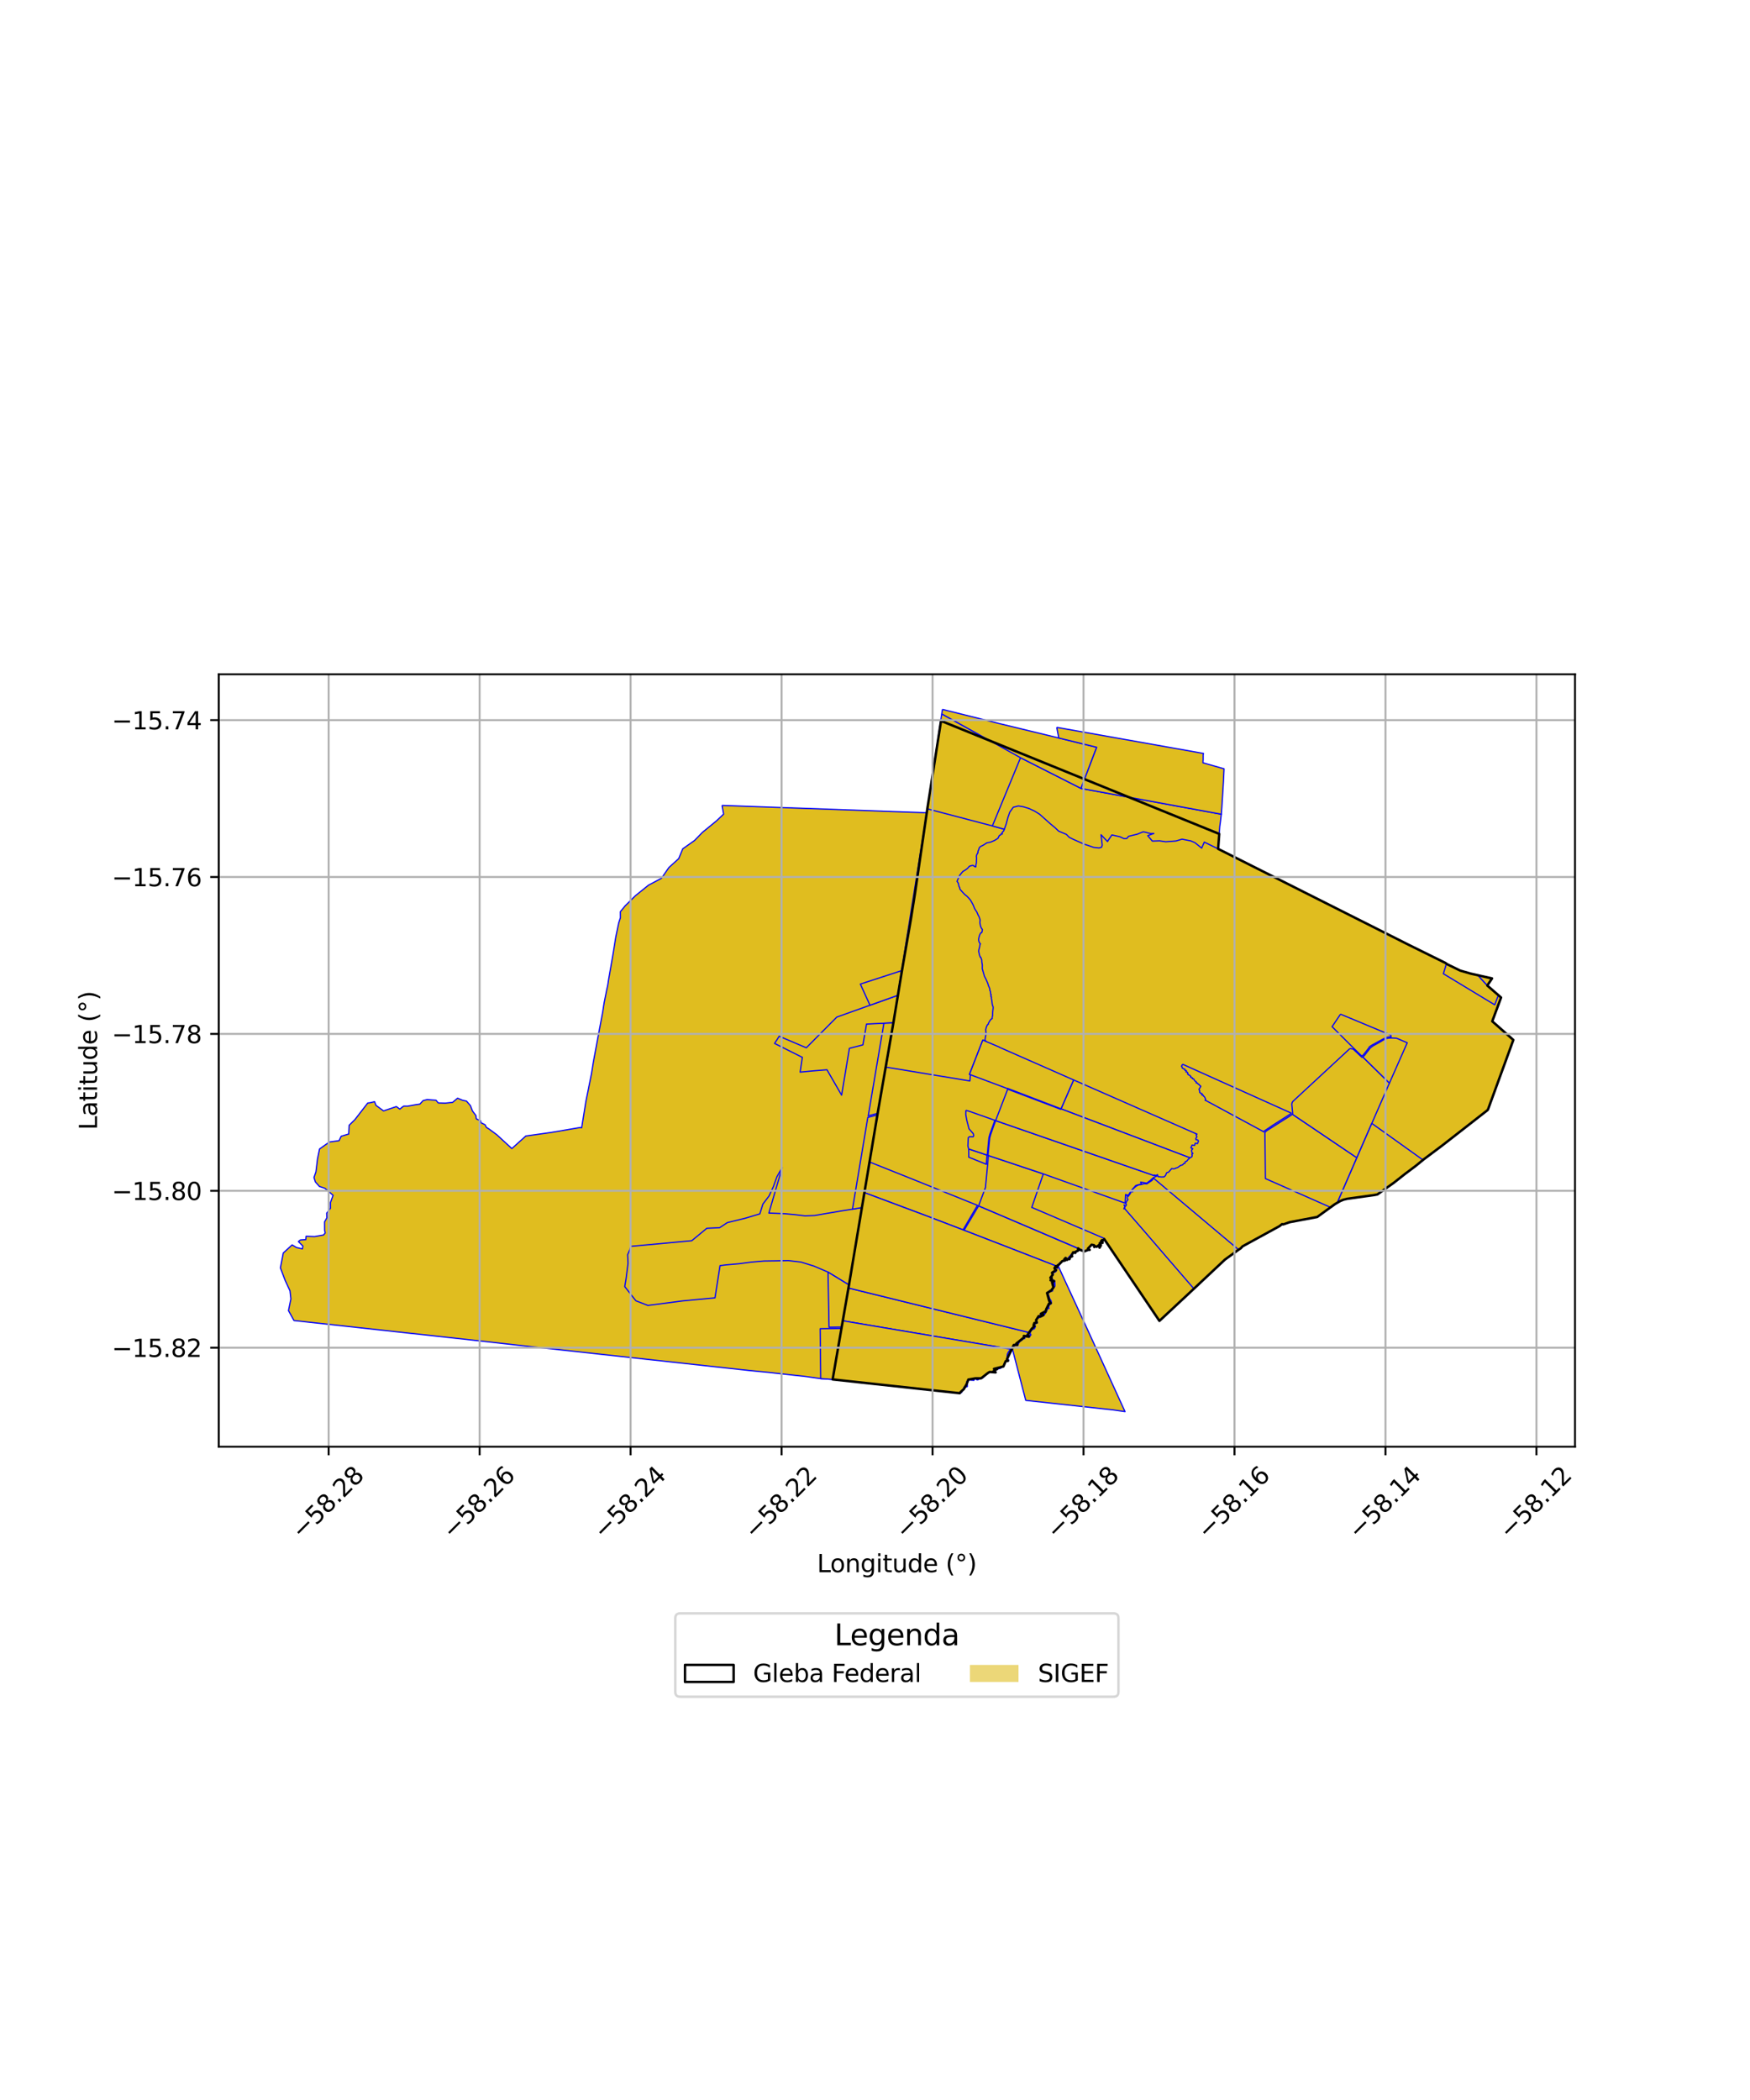 <?xml version="1.0" encoding="utf-8" standalone="no"?>
<!DOCTYPE svg PUBLIC "-//W3C//DTD SVG 1.1//EN"
  "http://www.w3.org/Graphics/SVG/1.1/DTD/svg11.dtd">
<svg xmlns:xlink="http://www.w3.org/1999/xlink" width="720pt" height="864pt" viewBox="0 0 720 864" xmlns="http://www.w3.org/2000/svg" version="1.1">
 <defs>
  <style type="text/css">*{stroke-linejoin: round; stroke-linecap: butt}</style>
 </defs>
 <g id="figure_1">
  <g id="patch_1">
   <path d="M 0 864 
L 720 864 
L 720 0 
L 0 0 
z
" style="fill: #ffffff"/>
  </g>
  <g id="axes_1">
   <g id="patch_2">
    <path d="M 90 595.229 
L 648 595.229 
L 648 277.411 
L 90 277.411 
z
" style="fill: #ffffff"/>
   </g>
   <g id="PatchCollection_1">
    <path d="M 297.056 331.366 
L 301.725 331.537 
L 381.285 334.395 
L 379.74 345.804 
L 378.037 356.819 
L 376.52 367.11 
L 374.768 378.155 
L 373.061 387.964 
L 371.828 395.232 
L 371.138 399.078 
L 370.954 399.35 
L 369.366 409.5 
L 367.561 420.827 
L 361.087 458.072 
L 360.984 458.703 
L 354.624 496.832 
L 349.296 528.669 
L 346.318 545.963 
L 346.218 546.548 
L 342.569 567.534 
L 337.659 567.2 
L 330.748 566.242 
L 323.653 565.465 
L 316.042 564.633 
L 308.208 563.863 
L 299.572 562.918 
L 290.4 561.914 
L 280.338 560.813 
L 269.386 559.615 
L 256.376 558.19 
L 255.801 558.128 
L 255.269 558.07 
L 250.01 557.495 
L 236.678 556.035 
L 212.575 553.394 
L 211.975 553.327 
L 188.409 550.697 
L 178.054 549.566 
L 168.205 548.489 
L 158.782 547.457 
L 120.958 543.318 
L 118.687 539.226 
L 119.669 534.411 
L 119.298 531.061 
L 117.33 526.822 
L 115.364 521.626 
L 116.54 515.52 
L 120.181 512.188 
L 121.973 513.262 
L 124.42 513.822 
L 124.619 512.663 
L 122.771 510.819 
L 123.575 510.151 
L 125.818 510.008 
L 125.935 508.626 
L 129.405 508.755 
L 133.113 508.103 
L 133.803 507.256 
L 133.54 506.14 
L 133.519 502.741 
L 134.474 501.053 
L 134.402 499.142 
L 135.973 497.071 
L 135.959 494.76 
L 137.033 491.783 
L 133.671 488.895 
L 131.425 488.151 
L 129.759 486.287 
L 129.177 484.468 
L 129.982 482.126 
L 130.623 476.852 
L 131.469 472.725 
L 135.467 469.871 
L 139.503 469.304 
L 140.361 467.488 
L 143.467 466.562 
L 143.636 462.976 
L 146.016 460.641 
L 151.301 453.814 
L 152.19 453.72 
L 154.101 453.265 
L 154.701 454.785 
L 157.799 457.048 
L 163.086 455.28 
L 164.498 456.322 
L 165.645 455.383 
L 166.112 455.091 
L 167.629 455.112 
L 170.962 454.51 
L 172.745 454.256 
L 174.075 452.82 
L 175.809 452.385 
L 177.535 452.541 
L 179.386 452.66 
L 180.301 453.783 
L 183.202 453.862 
L 186.207 453.552 
L 188.263 451.825 
L 190.273 452.665 
L 191.917 453.012 
L 193.538 454.876 
L 194.386 457.096 
L 195.784 458.944 
L 195.98 460.328 
L 197.791 461.182 
L 197.797 461.859 
L 199.581 462.77 
L 200.13 463.846 
L 201.182 464.489 
L 204.372 466.838 
L 210.585 472.549 
L 216.346 467.379 
L 217.558 467.211 
L 226.779 465.916 
L 238.695 463.887 
L 239.317 463.992 
L 239.593 462.249 
L 241.026 453.304 
L 243.217 442.416 
L 243.309 442.018 
L 244.123 436.951 
L 246.638 423.405 
L 247.957 416.458 
L 248.559 412.545 
L 249.667 407.015 
L 249.974 405.685 
L 250.083 405.112 
L 250.409 402.892 
L 252.083 393.366 
L 253.355 385.483 
L 254.546 379.727 
L 255.254 377.573 
L 255.236 375.099 
L 257.177 372.723 
L 261.461 368.487 
L 266.827 364.17 
L 272.134 361.349 
L 275.201 356.922 
L 279.236 353.258 
L 280.906 349.219 
L 285.761 345.789 
L 288.963 342.487 
L 294.713 337.783 
L 297.704 334.958 
L 297.056 331.366 
" clip-path="url(#p7e972b57cb)" style="fill: #e0bd1f; stroke: #0000ff; stroke-width: 0.5"/>
    <path d="M 346.218 546.548 
L 342.569 567.534 
L 337.659 567.2 
L 337.442 546.692 
L 346.218 546.548 
" clip-path="url(#p7e972b57cb)" style="fill: #e0bd1f; stroke: #0000ff; stroke-width: 0.5"/>
    <path d="M 321.849 480.249 
L 316.33 499.096 
L 323.011 499.356 
L 327.258 499.761 
L 331.181 500.237 
L 335.134 500.092 
L 339.111 499.403 
L 343.02 498.754 
L 346.883 498.086 
L 350.727 497.501 
L 354.624 496.832 
L 349.296 528.669 
L 340.668 523.383 
L 334.854 520.895 
L 329.492 519.24 
L 324.323 518.643 
L 319.303 518.748 
L 314.313 518.816 
L 309.208 519.255 
L 304.1 519.938 
L 298.809 520.39 
L 296.247 520.719 
L 294.168 533.973 
L 292.043 534.161 
L 280.726 535.246 
L 266.548 537.097 
L 261.613 535.176 
L 257.036 529.339 
L 257.56 526.25 
L 258.391 519.701 
L 258.216 516.258 
L 259.062 514.301 
L 259.563 512.784 
L 284.61 510.462 
L 290.804 505.347 
L 296.081 505.105 
L 299.255 503.012 
L 306.782 501.169 
L 312.616 499.418 
L 313.895 495.358 
L 316.417 492.041 
L 318.179 488.24 
L 319.649 484.152 
L 321.849 480.249 
" clip-path="url(#p7e972b57cb)" style="fill: #e0bd1f; stroke: #0000ff; stroke-width: 0.5"/>
    <path d="M 369.366 409.5 
L 367.561 420.827 
L 363.663 421.004 
L 360.052 421.161 
L 356.502 421.351 
L 355.033 429.889 
L 349.463 431.316 
L 346.266 450.585 
L 340.236 440.137 
L 334.644 440.582 
L 329.199 441.1 
L 330.1 435.029 
L 325.968 432.954 
L 321.981 430.953 
L 318.678 429.291 
L 319.834 427.534 
L 320.564 426.336 
L 331.738 431.087 
L 344.291 418.454 
L 357.935 413.584 
L 369.366 409.5 
" clip-path="url(#p7e972b57cb)" style="fill: #e0bd1f; stroke: #0000ff; stroke-width: 0.5"/>
    <path d="M 387.451 293.712 
L 419.878 311.755 
L 408.294 339.811 
L 381.518 332.778 
L 387.451 293.712 
" clip-path="url(#p7e972b57cb)" style="fill: #e0bd1f; stroke: #0000ff; stroke-width: 0.5"/>
    <path d="M 387.16 296.585 
L 501.631 343.097 
L 501.181 349.252 
L 579.655 388.758 
L 594.708 396.198 
L 594.754 396.222 
L 595.366 396.687 
L 600.772 399.327 
L 605.14 400.584 
L 610.477 401.802 
L 613.873 402.554 
L 611.915 405.475 
L 617.586 410.413 
L 613.96 420.182 
L 622.636 427.858 
L 621.24 431.828 
L 619.443 436.628 
L 617.602 441.745 
L 616.003 446.254 
L 614.455 450.642 
L 613.198 453.989 
L 612.468 456.056 
L 612.168 456.569 
L 611.721 456.976 
L 608.262 459.634 
L 604.812 462.425 
L 600.257 465.924 
L 599.522 466.51 
L 593.41 471.262 
L 587.81 475.45 
L 585.705 477.042 
L 582.505 479.659 
L 578.001 483.038 
L 573.567 486.547 
L 568.62 489.987 
L 566.675 491.44 
L 565.167 491.714 
L 559.797 492.429 
L 556.588 492.862 
L 554.3 493.219 
L 552.744 493.595 
L 551.449 494.129 
L 549.178 495.452 
L 541.925 500.711 
L 530.675 502.822 
L 527.918 503.763 
L 527.491 503.635 
L 526.349 504.506 
L 511.199 512.802 
L 510.454 513.614 
L 509.599 514.172 
L 507.447 515.745 
L 503.998 518.217 
L 499.953 522.053 
L 495.354 526.348 
L 491.21 530.248 
L 489.262 532.05 
L 483.843 537.052 
L 479.868 540.78 
L 477.023 543.458 
L 454.443 509.993 
L 454.316 509.815 
L 453.66 510.564 
L 453.43 510.212 
L 453.015 510.637 
L 453.628 511.344 
L 452.471 511.47 
L 452.95 512.36 
L 452.397 513.332 
L 452.119 512.26 
L 451.247 512.966 
L 450.548 512.699 
L 450.22 513.082 
L 450.091 512.31 
L 449.119 512.115 
L 447.606 513.721 
L 448.321 514.247 
L 447.623 514.235 
L 446.148 514.86 
L 444.294 514.211 
L 443.566 513.595 
L 443.521 514.558 
L 442.193 515.2 
L 442.388 515.489 
L 441.531 515.24 
L 440.77 516.779 
L 441.143 516.869 
L 440.243 517.256 
L 440.016 518.051 
L 439.223 517.998 
L 439.007 518.374 
L 438.427 517.55 
L 437.856 518.161 
L 438.214 518.6 
L 437.089 518.833 
L 435.429 520.544 
L 435.209 520.548 
L 434.984 521 
L 434.779 521.374 
L 434.37 520.903 
L 433.856 521.747 
L 434.198 522.463 
L 434.506 522.532 
L 432.855 523.632 
L 433.071 524.512 
L 432.163 525.711 
L 432.659 525.795 
L 432.237 526.737 
L 432.778 526.704 
L 433.647 527.104 
L 432.858 527.563 
L 433.421 529.703 
L 432.475 530.97 
L 430.8 531.967 
L 431.67 535.228 
L 432.294 536.192 
L 431.598 536.329 
L 430.467 538.614 
L 430.091 539.879 
L 429.621 539.788 
L 428.256 540.523 
L 429.282 541.03 
L 428.115 541.656 
L 427.35 541.475 
L 426.269 543.156 
L 426.514 544.124 
L 425.529 544.371 
L 425.241 545.309 
L 425.626 545.583 
L 424.495 546.693 
L 423.354 548.304 
L 422.849 549.021 
L 423.324 549.915 
L 421.259 549.644 
L 421.232 550.312 
L 418.194 552.723 
L 418.551 553.283 
L 417.096 553.36 
L 414.279 559.278 
L 414.723 559.875 
L 413.77 560.027 
L 412.839 562.197 
L 408.968 563.185 
L 410.317 563.173 
L 408.698 564.23 
L 409.615 564.648 
L 407.197 564.465 
L 406.563 564.811 
L 404.995 566.054 
L 403.646 567.083 
L 401.266 567.1 
L 398.413 567.589 
L 397.665 569.536 
L 396.552 571.507 
L 395.217 572.733 
L 394.866 573.209 
L 342.569 567.534 
L 346.218 546.548 
L 346.318 545.963 
L 349.296 528.669 
L 354.624 496.832 
L 360.984 458.703 
L 361.087 458.072 
L 367.561 420.827 
L 369.366 409.5 
L 370.954 399.35 
L 371.138 399.078 
L 371.828 395.232 
L 373.061 387.964 
L 374.768 378.155 
L 376.52 367.11 
L 378.037 356.819 
L 379.74 345.804 
L 381.285 334.395 
L 381.493 333.021 
L 387.16 296.585 
" clip-path="url(#p7e972b57cb)" style="fill: #e0bd1f; stroke: #0000ff; stroke-width: 0.5"/>
    <path d="M 349.081 529.919 
L 423.347 548.214 
L 423.906 549.029 
L 423.924 549.142 
L 423.79 549.244 
L 423.573 549.463 
L 423.427 549.844 
L 423.344 549.965 
L 423.296 549.905 
L 423.293 549.818 
L 423.234 549.478 
L 423.088 549.215 
L 423.023 549.073 
L 422.95 548.998 
L 422.698 549.034 
L 422.544 549.143 
L 422.203 549.495 
L 421.928 549.673 
L 421.586 549.582 
L 421.331 549.691 
L 421.165 550.024 
L 421.329 550.124 
L 421.353 550.288 
L 421.271 550.433 
L 420.722 550.529 
L 420.398 550.755 
L 420.335 551.013 
L 420.048 551.136 
L 419.752 551.509 
L 418.98 552.367 
L 418.779 552.795 
L 418.663 553.119 
L 418.621 553.329 
L 418.461 553.378 
L 418.331 553.215 
L 418.37 552.928 
L 418.201 552.76 
L 418.007 552.795 
L 417.846 552.98 
L 417.702 553.227 
L 417.573 553.458 
L 417.399 553.516 
L 417.246 553.394 
L 417.011 553.508 
L 416.713 553.942 
L 416.643 554.138 
L 416.208 554.349 
L 415.692 555.041 
L 346.758 543.409 
L 349.081 529.919 
" clip-path="url(#p7e972b57cb)" style="fill: #e0bd1f; stroke: #0000ff; stroke-width: 0.5"/>
    <path d="M 357.768 478.075 
L 376.435 485.547 
L 402.148 495.921 
L 396.23 506.007 
L 380.534 499.991 
L 355.659 490.689 
L 357.768 478.075 
" clip-path="url(#p7e972b57cb)" style="fill: #e0bd1f; stroke: #0000ff; stroke-width: 0.5"/>
    <path d="M 402.625 496.127 
L 419.702 503.412 
L 443.6 513.666 
L 446.417 514.801 
L 444.242 514.197 
L 443.521 514.413 
L 441.471 515.288 
L 438.888 518.18 
L 438.634 517.668 
L 437.912 517.91 
L 437.926 518.502 
L 437.173 518.706 
L 434.627 520.903 
L 415.354 513.409 
L 396.639 506.163 
L 402.625 496.127 
" clip-path="url(#p7e972b57cb)" style="fill: #e0bd1f; stroke: #0000ff; stroke-width: 0.5"/>
    <path d="M 398.542 472.713 
L 406.084 475.238 
L 405.79 479.014 
L 398.575 476.109 
L 398.542 472.713 
" clip-path="url(#p7e972b57cb)" style="fill: #e0bd1f; stroke: #0000ff; stroke-width: 0.5"/>
    <path d="M 406.632 475.418 
L 429.24 482.97 
L 424.501 496.76 
L 454.324 509.529 
L 454.359 509.821 
L 453.726 510.417 
L 453.509 510.218 
L 453.036 510.738 
L 453.294 511.398 
L 452.582 511.495 
L 452.843 512.448 
L 452.504 512.928 
L 452.088 512.195 
L 451.182 512.942 
L 450.164 512.373 
L 449.385 512.085 
L 448.147 513.117 
L 447.593 513.687 
L 448.14 514.311 
L 446.417 514.801 
L 402.625 496.127 
L 405.445 488.575 
L 406.326 479.231 
L 406.632 475.418 
" clip-path="url(#p7e972b57cb)" style="fill: #e0bd1f; stroke: #0000ff; stroke-width: 0.5"/>
    <path d="M 531.676 458.397 
L 542.391 465.629 
L 558.249 476.341 
L 550.21 494.835 
L 547.579 496.823 
L 540.283 493.582 
L 520.711 484.942 
L 520.622 484.895 
L 520.424 466.04 
L 520.616 465.678 
L 521.234 465.155 
L 531.251 458.808 
L 531.648 458.441 
L 531.676 458.397 
" clip-path="url(#p7e972b57cb)" style="fill: #e0bd1f; stroke: #0000ff; stroke-width: 0.5"/>
    <path d="M 555.375 431.42 
L 556.713 431.619 
L 560.356 435.036 
L 560.702 434.88 
L 571.651 445.614 
L 564.405 462.188 
L 558.249 476.341 
L 542.391 465.629 
L 531.676 458.397 
L 531.85 458.071 
L 531.478 454.216 
L 531.664 453.569 
L 531.958 453.118 
L 555.375 431.42 
" clip-path="url(#p7e972b57cb)" style="fill: #e0bd1f; stroke: #0000ff; stroke-width: 0.5"/>
    <path d="M 595.366 396.687 
L 600.772 399.327 
L 605.14 400.584 
L 608.037 401.246 
L 611.915 405.475 
L 616.488 409.457 
L 614.956 413.406 
L 593.844 400.619 
L 594.983 396.897 
L 595.366 396.687 
" clip-path="url(#p7e972b57cb)" style="fill: #e0bd1f; stroke: #0000ff; stroke-width: 0.5"/>
    <path d="M 608.037 401.246 
L 610.477 401.802 
L 613.873 402.554 
L 611.915 405.475 
L 608.037 401.246 
" clip-path="url(#p7e972b57cb)" style="fill: #e0bd1f; stroke: #0000ff; stroke-width: 0.5"/>
    <path d="M 367.561 420.827 
L 361.087 458.072 
L 357.212 459.087 
L 363.663 421.004 
L 367.561 420.827 
" clip-path="url(#p7e972b57cb)" style="fill: #e0bd1f; stroke: #0000ff; stroke-width: 0.5"/>
    <path d="M 370.954 399.35 
L 369.366 409.5 
L 357.935 413.584 
L 353.971 404.875 
L 370.954 399.35 
" clip-path="url(#p7e972b57cb)" style="fill: #e0bd1f; stroke: #0000ff; stroke-width: 0.5"/>
    <path d="M 340.668 523.383 
L 349.296 528.669 
L 346.318 545.963 
L 341.082 546.049 
L 340.668 523.383 
" clip-path="url(#p7e972b57cb)" style="fill: #e0bd1f; stroke: #0000ff; stroke-width: 0.5"/>
    <path d="M 360.984 458.703 
L 354.624 496.832 
L 350.727 497.501 
L 357.045 459.735 
L 360.984 458.703 
" clip-path="url(#p7e972b57cb)" style="fill: #e0bd1f; stroke: #0000ff; stroke-width: 0.5"/>
    <path d="M 346.758 543.409 
L 415.692 555.041 
L 415.708 555.094 
L 415.25 555.787 
L 414.944 556.16 
L 414.505 556.989 
L 414.475 557.205 
L 414.367 557.847 
L 414.322 559.218 
L 414.535 559.492 
L 414.641 559.627 
L 414.765 559.665 
L 414.863 559.465 
L 414.987 559.45 
L 415.014 559.537 
L 414.967 559.672 
L 414.929 559.808 
L 414.698 559.961 
L 414.491 560.087 
L 414.258 560.112 
L 414.016 560.106 
L 413.725 560.13 
L 413.514 560.316 
L 413.228 560.851 
L 413.17 561.194 
L 413.068 561.467 
L 412.882 561.999 
L 412.81 562.286 
L 412.659 562.392 
L 412.337 562.544 
L 411.891 562.73 
L 411.603 562.943 
L 411.432 563.081 
L 411.247 563.099 
L 410.564 563.056 
L 410.566 563.21 
L 410.537 563.41 
L 410.393 563.438 
L 410.288 563.387 
L 410.244 563.235 
L 409.968 563.153 
L 409.714 563.187 
L 409.325 563.073 
L 409.164 563.093 
L 409.025 563.235 
L 409.129 563.567 
L 409.403 563.944 
L 409.574 564.322 
L 409.73 564.526 
L 409.765 564.617 
L 409.715 564.738 
L 409.527 564.732 
L 409.283 564.582 
L 409.103 564.393 
L 408.613 564.202 
L 408.031 564.436 
L 407.831 564.529 
L 407.564 564.432 
L 407.115 564.463 
L 406.421 564.862 
L 406.265 565.113 
L 405.43 565.563 
L 405.165 565.824 
L 405.1 566.167 
L 404.879 566.43 
L 404.752 566.555 
L 404.441 566.73 
L 404.413 566.912 
L 403.878 566.954 
L 403.642 567.155 
L 403.482 567.126 
L 403.058 567.105 
L 402.889 567.325 
L 402.829 567.472 
L 402.554 567.579 
L 402.256 567.728 
L 401.947 567.708 
L 401.823 567.669 
L 401.813 567.579 
L 401.889 567.495 
L 401.867 567.346 
L 401.713 567.261 
L 401.562 567.236 
L 400.77 567.294 
L 400.767 567.562 
L 400.788 567.709 
L 400.77 567.865 
L 400.606 567.936 
L 399.861 567.854 
L 399.508 567.851 
L 399.267 567.775 
L 399.003 567.754 
L 398.763 567.761 
L 398.511 567.794 
L 398.153 567.927 
L 397.663 568.57 
L 397.682 568.737 
L 397.784 569.018 
L 397.95 569.303 
L 398.006 570.412 
L 397.78 570.583 
L 397.41 570.632 
L 397.201 570.686 
L 396.67 570.665 
L 396.507 570.909 
L 396.638 571.231 
L 396.607 571.417 
L 396.227 571.82 
L 396.148 572.094 
L 396.039 572.284 
L 395.776 572.326 
L 395.662 572.874 
L 395.5 572.999 
L 395.155 572.874 
L 394.929 572.974 
L 394.866 573.209 
L 342.569 567.534 
L 346.218 546.548 
L 346.318 545.963 
L 346.758 543.409 
" clip-path="url(#p7e972b57cb)" style="fill: #e0bd1f; stroke: #0000ff; stroke-width: 0.5"/>
    <path d="M 355.659 490.689 
L 380.534 499.991 
L 396.162 505.981 
L 396.707 506.191 
L 415.354 513.409 
L 434.627 520.903 
L 434.857 520.997 
L 435.099 521.21 
L 435.086 521.425 
L 434.894 521.529 
L 434.751 521.347 
L 434.659 521.155 
L 434.545 520.984 
L 434.206 521.004 
L 433.979 521.617 
L 434.155 522.13 
L 434.147 522.466 
L 434.439 522.686 
L 434.342 522.967 
L 434.162 523.105 
L 433.98 523.241 
L 433.317 523.455 
L 433.114 523.492 
L 432.944 523.636 
L 432.948 523.841 
L 433.115 523.958 
L 433.045 524.318 
L 433.044 524.48 
L 432.252 525.389 
L 432.147 525.654 
L 432.278 525.872 
L 432.455 525.823 
L 432.535 525.699 
L 432.594 525.627 
L 432.692 525.632 
L 432.723 525.675 
L 432.731 525.736 
L 432.648 526.052 
L 432.257 526.436 
L 432.232 526.638 
L 432.363 526.774 
L 432.482 526.859 
L 432.637 526.782 
L 432.717 526.709 
L 432.811 526.732 
L 432.915 526.816 
L 432.941 526.908 
L 432.911 527.109 
L 432.805 527.288 
L 432.814 527.487 
L 432.93 527.596 
L 433.105 527.627 
L 433.195 527.541 
L 433.223 527.449 
L 433.345 527.182 
L 433.415 527.117 
L 433.551 527.128 
L 433.635 527.24 
L 433.754 527.471 
L 433.764 527.718 
L 433.461 528.995 
L 433.455 529.323 
L 433.644 529.291 
L 433.694 529.545 
L 433.458 529.837 
L 432.912 530.277 
L 432.742 530.587 
L 432.733 530.833 
L 432.478 530.993 
L 432.258 530.986 
L 432.005 530.915 
L 431.824 530.923 
L 431.72 531.313 
L 431.064 531.922 
L 430.867 532.08 
L 431.461 533.568 
L 431.67 535.168 
L 431.827 535.369 
L 432.034 535.235 
L 432.101 535.171 
L 432.178 535.182 
L 432.175 535.224 
L 432.246 535.294 
L 431.968 535.558 
L 431.909 535.782 
L 432.035 535.974 
L 432.261 535.956 
L 432.402 535.875 
L 432.458 536.133 
L 431.37 536.622 
L 431.502 536.88 
L 431.466 537.068 
L 431.368 537.374 
L 431.073 537.571 
L 430.693 538.361 
L 430.511 538.421 
L 430.449 538.616 
L 430.578 538.892 
L 430.429 539.007 
L 429.679 539.528 
L 429.587 539.673 
L 429.598 539.821 
L 430.09 539.869 
L 429.845 539.91 
L 430.039 540.064 
L 429.781 540.236 
L 429.444 540.61 
L 429.447 540.86 
L 429.385 541.008 
L 429.159 541.056 
L 428.995 540.842 
L 428.802 540.699 
L 428.601 540.749 
L 428.234 540.603 
L 428.057 540.835 
L 427.852 541.541 
L 427.195 541.551 
L 427.001 542.06 
L 426.761 542.428 
L 426.615 542.645 
L 426.417 543.103 
L 426.502 543.689 
L 426.605 544.083 
L 426.373 544.343 
L 425.649 544.396 
L 425.373 544.58 
L 425.397 544.837 
L 425.544 545.015 
L 425.437 545.157 
L 425.285 545.307 
L 425.44 545.472 
L 425.717 545.528 
L 425.537 546.158 
L 425.46 546.46 
L 425.321 546.561 
L 425.033 546.529 
L 424.818 546.541 
L 424.29 546.794 
L 424.12 547.317 
L 424.083 547.696 
L 423.847 547.949 
L 423.347 548.214 
L 349.081 529.919 
L 349.296 528.669 
L 354.624 496.832 
L 355.659 490.689 
" clip-path="url(#p7e972b57cb)" style="fill: #e0bd1f; stroke: #0000ff; stroke-width: 0.5"/>
    <path d="M 564.405 462.188 
L 585.548 477.312 
L 567.792 490.837 
L 567.057 491.308 
L 566.537 491.549 
L 553.665 493.332 
L 552.944 493.538 
L 552.04 493.859 
L 551.009 494.344 
L 550.21 494.835 
L 558.249 476.341 
L 564.405 462.188 
" clip-path="url(#p7e972b57cb)" style="fill: #e0bd1f; stroke: #0000ff; stroke-width: 0.5"/>
    <path d="M 381.518 332.778 
L 408.294 339.811 
L 413.21 341.169 
L 412.932 341.848 
L 412.288 342.541 
L 412.36 343.166 
L 411.886 343.095 
L 411.574 343.617 
L 411.177 343.717 
L 410.821 344.409 
L 410.641 344.863 
L 409.406 345.659 
L 408.945 345.887 
L 407.491 346.5 
L 406.046 346.763 
L 404.565 347.705 
L 403.355 348.321 
L 403.112 348.572 
L 402.907 348.823 
L 402.704 349.345 
L 402.679 349.611 
L 402.464 349.961 
L 402.359 350.357 
L 402.378 350.847 
L 402.148 351.114 
L 401.912 351.576 
L 401.788 351.961 
L 401.698 352.376 
L 401.796 352.922 
L 401.792 353.602 
L 401.731 354.013 
L 401.735 354.564 
L 401.678 355.253 
L 401.516 355.832 
L 401.511 356.586 
L 401.35 356.69 
L 400.935 356.465 
L 400.329 356.042 
L 399.853 356.095 
L 399.458 356.2 
L 398.817 356.41 
L 398.333 356.997 
L 397.895 357.418 
L 397.182 357.94 
L 396.142 358.55 
L 395.482 359.334 
L 394.75 360.276 
L 394.27 361.446 
L 394.025 361.906 
L 393.746 362.629 
L 394.239 363.311 
L 394.552 364.705 
L 394.845 365.178 
L 394.94 365.8 
L 395.496 366.471 
L 396.162 367.217 
L 396.989 368.071 
L 397.73 368.649 
L 398.561 369.488 
L 399.268 370.316 
L 399.907 371.426 
L 400.384 372.328 
L 400.924 373.674 
L 401.188 374.173 
L 401.889 375.216 
L 402.244 376.021 
L 402.423 376.478 
L 402.785 377.123 
L 403.027 377.777 
L 403.274 378.635 
L 403.153 379.233 
L 403.161 379.656 
L 403.291 380.387 
L 403.481 381.218 
L 403.768 381.838 
L 404.191 382.446 
L 404.109 383.061 
L 403.891 383.746 
L 403.507 383.8 
L 403.052 384.695 
L 402.768 385.642 
L 402.611 386.528 
L 402.743 387.362 
L 403.101 388.072 
L 403.388 388.329 
L 403.172 388.66 
L 403.013 389.745 
L 402.718 390.748 
L 402.66 391.479 
L 402.962 392.878 
L 403.321 393.831 
L 403.547 393.841 
L 403.622 394.186 
L 403.918 394.902 
L 403.955 395.834 
L 404.16 397.017 
L 404.136 398.599 
L 404.448 399.646 
L 405.028 401.672 
L 405.584 402.72 
L 406.092 403.855 
L 406.401 404.6 
L 406.724 405.645 
L 407.087 406.429 
L 407.26 407.093 
L 407.271 407.535 
L 407.465 407.85 
L 407.517 408.273 
L 407.593 408.749 
L 407.569 408.995 
L 407.83 409.34 
L 407.663 409.563 
L 407.691 410.009 
L 407.753 410.017 
L 407.938 410.227 
L 407.857 410.638 
L 407.987 411.231 
L 408.128 412.208 
L 408.226 413.055 
L 408.366 413.702 
L 408.526 414.056 
L 408.613 414.315 
L 408.598 414.831 
L 408.516 415.518 
L 408.415 416.493 
L 408.402 417.004 
L 408.391 417.775 
L 408.211 418.516 
L 408.221 419.063 
L 407.839 419.28 
L 407.538 419.579 
L 407.228 420.026 
L 406.918 420.571 
L 406.611 421.133 
L 406.615 421.404 
L 406.23 421.673 
L 405.808 422.625 
L 405.544 423.646 
L 405.637 424.264 
L 405.596 424.834 
L 405.861 425.217 
L 405.606 425.808 
L 405.432 426.651 
L 405.309 427.488 
L 405.328 428.096 
L 405.762 428.524 
L 404.373 427.885 
L 398.871 442.014 
L 399.271 442.174 
L 399.028 444.737 
L 364.549 439.052 
L 367.561 420.827 
L 369.366 409.5 
L 370.954 399.35 
L 381.285 334.395 
L 381.518 332.778 
" clip-path="url(#p7e972b57cb)" style="fill: #e0bd1f; stroke: #0000ff; stroke-width: 0.5"/>
    <path d="M 441.713 444.317 
L 492.477 466.62 
L 492.137 466.897 
L 492.43 467.75 
L 491.978 468.388 
L 492.099 468.952 
L 492.78 468.986 
L 493.084 469.498 
L 492.665 470.524 
L 491.76 470.347 
L 491.476 471.28 
L 490.473 471.116 
L 489.961 472.228 
L 490.726 472.619 
L 490.231 473.234 
L 490.357 474.128 
L 490.797 474.559 
L 490.352 474.873 
L 490.513 475.403 
L 490.36 475.962 
L 489.577 476.366 
L 448.465 460.744 
L 436.53 456.213 
L 441.713 444.317 
" clip-path="url(#p7e972b57cb)" style="fill: #e0bd1f; stroke: #0000ff; stroke-width: 0.5"/>
    <path d="M 419.878 311.755 
L 444.774 324.383 
L 502.483 335 
L 502.119 338.159 
L 501.857 340.015 
L 501.631 343.096 
L 501.405 346.18 
L 501.18 349.252 
L 495.488 346.465 
L 494.398 348.943 
L 491.649 346.713 
L 489.98 345.979 
L 486.318 345.264 
L 483.833 345.999 
L 479.609 346.314 
L 477.097 345.943 
L 474.096 346.043 
L 472.207 343.81 
L 474.731 342.911 
L 473.366 342.932 
L 472.297 342.688 
L 471.393 342.419 
L 470.327 342.222 
L 467.886 343.219 
L 464.335 344.074 
L 463.572 345.002 
L 462.406 345.025 
L 460.722 344.247 
L 457.471 343.517 
L 456.02 345.628 
L 455.676 346.244 
L 453.003 343.439 
L 453.491 347.741 
L 453.199 348.598 
L 452.137 348.883 
L 449.971 348.642 
L 447.404 347.747 
L 446.021 347.31 
L 443.457 346.156 
L 441.577 345.324 
L 439.893 344.482 
L 438.75 343.296 
L 435.532 341.935 
L 434.095 340.55 
L 432.169 338.959 
L 427.743 335.012 
L 425.642 333.703 
L 423.258 332.605 
L 420.97 331.914 
L 418.991 331.586 
L 416.881 332.133 
L 415.473 334.112 
L 414.718 336.242 
L 413.991 338.954 
L 413.21 341.169 
L 408.294 339.811 
L 419.878 311.755 
" clip-path="url(#p7e972b57cb)" style="fill: #e0bd1f; stroke: #0000ff; stroke-width: 0.5"/>
    <path d="M 387.732 291.857 
L 406.272 296.469 
L 410.154 297.452 
L 435.603 303.626 
L 451.213 307.452 
L 444.774 324.383 
L 419.878 311.755 
L 387.451 293.712 
L 387.732 291.857 
" clip-path="url(#p7e972b57cb)" style="fill: #e0bd1f; stroke: #0000ff; stroke-width: 0.5"/>
    <path d="M 474.589 484.715 
L 509.599 514.172 
L 503.67 518.549 
L 491.191 530.214 
L 480.36 517.673 
L 471.025 506.817 
L 463.056 497.65 
L 462.812 497.286 
L 462.395 497.355 
L 462.575 496.841 
L 462.845 496.742 
L 462.728 496.226 
L 462.437 495.788 
L 462.522 495.736 
L 462.841 496.194 
L 463.19 496.177 
L 463.432 495.623 
L 463.14 495.308 
L 463.533 494.262 
L 464.108 493.521 
L 463.925 493.44 
L 463.783 492.745 
L 463.92 492.123 
L 463.613 491.852 
L 463.736 491.685 
L 464.217 492.192 
L 465.025 491.045 
L 465.408 490.271 
L 466.068 490.369 
L 465.725 489.553 
L 466.209 489.078 
L 467.306 488.128 
L 468.483 487.449 
L 469.012 487.423 
L 469.518 487.349 
L 470.781 487.017 
L 471.856 487.072 
L 472.553 486.586 
L 473.974 485.65 
L 474.589 484.715 
" clip-path="url(#p7e972b57cb)" style="fill: #e0bd1f; stroke: #0000ff; stroke-width: 0.5"/>
    <path d="M 397.376 456.818 
L 398.909 457.257 
L 409.32 460.937 
L 407.236 466.73 
L 406.865 468.129 
L 406.205 474.898 
L 406.084 475.238 
L 398.542 472.713 
L 398.211 471.498 
L 398.386 468.069 
L 398.925 467.651 
L 400.356 467.719 
L 400.606 467.264 
L 400.456 466.458 
L 398.673 464.422 
L 397.731 460.782 
L 397.342 458.556 
L 397.376 456.818 
" clip-path="url(#p7e972b57cb)" style="fill: #e0bd1f; stroke: #0000ff; stroke-width: 0.5"/>
    <path d="M 409.625 461.053 
L 474.583 483.583 
L 476.091 483.8 
L 474.59 484.479 
L 473.583 485.386 
L 473.082 485.852 
L 472.799 486.018 
L 471.804 486.792 
L 469.295 486.344 
L 469.633 487.096 
L 467.293 487.753 
L 465.439 489.831 
L 464.234 491.771 
L 463.085 491.465 
L 462.913 495.005 
L 429.24 482.97 
L 406.632 475.418 
L 406.53 474.914 
L 407.196 468.206 
L 407.56 466.848 
L 408.78 463.381 
L 409.625 461.053 
" clip-path="url(#p7e972b57cb)" style="fill: #e0bd1f; stroke: #0000ff; stroke-width: 0.5"/>
    <path d="M 486.518 437.835 
L 531.255 457.969 
L 530.898 458.337 
L 523.806 462.865 
L 520.129 465.336 
L 519.987 465.68 
L 496.013 452.727 
L 495.797 452.685 
L 496.041 452.378 
L 495.874 451.923 
L 495.631 451.402 
L 495.561 451.316 
L 495.393 451.099 
L 495.189 451.013 
L 495.01 450.683 
L 494.975 450.508 
L 494.452 450.538 
L 494.628 450.406 
L 494.591 450.106 
L 494.483 449.903 
L 494.092 449.937 
L 493.936 449.669 
L 493.641 449.505 
L 493.527 449.26 
L 493.603 448.848 
L 493.477 448.612 
L 493.311 448.092 
L 493.65 447.677 
L 493.789 447.29 
L 493.984 447.16 
L 493.995 447.068 
L 494.006 446.828 
L 493.489 446.498 
L 493.327 446.15 
L 492.902 446.047 
L 492.736 445.668 
L 492.467 445.552 
L 492.145 445.567 
L 492.151 445.028 
L 491.733 444.827 
L 491.501 444.599 
L 491.215 444.039 
L 491.027 443.846 
L 490.778 443.912 
L 490.614 443.777 
L 490.542 443.41 
L 490.294 443.434 
L 489.801 443.103 
L 490.009 442.884 
L 489.787 442.78 
L 489.645 442.507 
L 489.062 442.287 
L 488.872 441.971 
L 488.628 441.965 
L 488.676 441.358 
L 488.476 441.117 
L 487.922 441.029 
L 488.097 440.806 
L 488.088 440.468 
L 487.598 440.416 
L 487.449 440.109 
L 487.458 439.846 
L 487.143 439.855 
L 486.397 439.37 
L 486.284 438.827 
L 486.098 438.695 
L 486.444 438.085 
L 486.518 437.835 
" clip-path="url(#p7e972b57cb)" style="fill: #e0bd1f; stroke: #0000ff; stroke-width: 0.5"/>
    <path d="M 404.373 427.885 
L 405.762 428.524 
L 411.129 430.79 
L 411.111 430.846 
L 441.713 444.317 
L 436.53 456.213 
L 414.448 447.753 
L 414.404 447.853 
L 401.123 442.875 
L 399.271 442.174 
L 398.871 442.014 
L 404.373 427.885 
" clip-path="url(#p7e972b57cb)" style="fill: #e0bd1f; stroke: #0000ff; stroke-width: 0.5"/>
    <path d="M 551.524 417.256 
L 553.782 418.193 
L 572.214 425.879 
L 572.365 426.558 
L 571.519 426.622 
L 570.992 426.703 
L 570.666 426.763 
L 570.284 426.865 
L 569.791 427.09 
L 569.257 427.358 
L 567.817 428.152 
L 564.776 429.813 
L 564.288 430.11 
L 563.439 430.649 
L 563.057 431.295 
L 561.872 432.814 
L 560.722 434.234 
L 560.404 434.328 
L 560.116 434.351 
L 559.924 434.176 
L 558.319 432.602 
L 556.801 431.119 
L 556.009 430.334 
L 548.059 422.405 
L 551.524 417.256 
" clip-path="url(#p7e972b57cb)" style="fill: #e0bd1f; stroke: #0000ff; stroke-width: 0.5"/>
    <path d="M 572.432 427.047 
L 573.984 427.118 
L 574.6 427.169 
L 575.1 427.361 
L 576.481 427.962 
L 578.24 428.707 
L 578.979 429.026 
L 571.651 445.614 
L 560.702 434.88 
L 561.381 434.236 
L 563.682 431.266 
L 564.272 430.756 
L 564.606 430.504 
L 565.113 430.179 
L 566.95 429.183 
L 568.15 428.501 
L 569.256 427.8 
L 569.296 427.845 
L 569.62 427.624 
L 569.935 427.474 
L 570.105 427.403 
L 570.457 427.292 
L 571.021 427.169 
L 571.704 427.071 
L 572.432 427.047 
" clip-path="url(#p7e972b57cb)" style="fill: #e0bd1f; stroke: #0000ff; stroke-width: 0.5"/>
    <path d="M 414.787 448.19 
L 436.443 456.411 
L 436.53 456.213 
L 448.465 460.744 
L 489.577 476.366 
L 488.888 476.967 
L 488.238 477.779 
L 487.653 477.942 
L 487.484 478.658 
L 487.052 478.674 
L 486.579 479.254 
L 485.747 479.481 
L 485.198 479.846 
L 484.718 480.233 
L 484.297 480.458 
L 483.924 480.519 
L 483.33 480.814 
L 482.686 480.884 
L 482.085 480.771 
L 480.822 482.228 
L 480.012 482.496 
L 479.506 483.664 
L 478.902 484.22 
L 477.811 484.238 
L 477.14 484.17 
L 476.487 484.117 
L 476.215 483.273 
L 475.946 483.501 
L 475.381 483.607 
L 474.983 483.441 
L 474.583 483.583 
L 409.625 461.053 
L 414.53 448.303 
L 414.787 448.19 
" clip-path="url(#p7e972b57cb)" style="fill: #e0bd1f; stroke: #0000ff; stroke-width: 0.5"/>
    <path d="M 435.39 520.841 
L 437.987 526.544 
L 446.532 545.051 
L 454.936 563.432 
L 462.867 580.783 
L 457.887 580.07 
L 437.156 577.804 
L 422.019 576.156 
L 419.152 565.108 
L 416.416 554.572 
L 416.922 554.366 
L 417.286 553.776 
L 417.795 553.619 
L 418.679 553.619 
L 419.319 552.245 
L 419.867 551.706 
L 420.62 551.273 
L 420.581 550.848 
L 421.576 550.74 
L 421.492 549.843 
L 422.089 549.976 
L 423.352 550.254 
L 424.157 549.196 
L 423.74 548.38 
L 424.447 547.195 
L 425.604 546.642 
L 425.981 545.859 
L 425.715 545.178 
L 425.96 544.602 
L 426.784 544.312 
L 426.476 543.109 
L 426.67 542.659 
L 427.229 542.245 
L 429.227 541.365 
L 429.689 540.943 
L 430.349 539.834 
L 430.721 539.296 
L 430.782 538.594 
L 431.607 538.265 
L 431.43 537.816 
L 431.763 536.804 
L 432.201 536.63 
L 432.61 536.132 
L 432.442 535.223 
L 431.878 534.291 
L 431.219 532.316 
L 431.357 531.802 
L 432.356 531.285 
L 433.058 531.161 
L 433.032 530.492 
L 434.048 529.131 
L 433.96 527.59 
L 433.921 526.957 
L 433.462 526.719 
L 432.952 526.495 
L 432.493 526.538 
L 432.995 525.981 
L 432.605 525.261 
L 433.371 524.412 
L 433.232 523.745 
L 434.476 523.144 
L 434.672 522.574 
L 434.034 521.621 
L 434.444 521.212 
L 435.048 521.829 
L 435.381 521.318 
L 435.39 520.841 
" clip-path="url(#p7e972b57cb)" style="fill: #e0bd1f; stroke: #0000ff; stroke-width: 0.5"/>
    <path d="M 434.761 299.25 
L 495.17 309.989 
L 495.013 310.478 
L 495.007 312.485 
L 494.925 313.829 
L 503.609 316.305 
L 503.352 321.733 
L 503.071 326.33 
L 502.695 332.199 
L 502.483 335 
L 444.774 324.383 
L 451.213 307.452 
L 435.603 303.626 
L 434.761 299.25 
" clip-path="url(#p7e972b57cb)" style="fill: #e0bd1f; stroke: #0000ff; stroke-width: 0.5"/>
   </g>
   <g id="PatchCollection_2">
    <path d="M 387.16 296.585 
L 501.631 343.097 
L 501.181 349.252 
L 579.655 388.758 
L 594.754 396.222 
L 595.366 396.687 
L 600.772 399.327 
L 605.14 400.584 
L 613.873 402.554 
L 611.915 405.475 
L 617.586 410.413 
L 613.96 420.182 
L 622.636 427.858 
L 619.443 436.628 
L 612.168 456.569 
L 611.721 456.976 
L 600.257 465.924 
L 593.41 471.262 
L 585.705 477.042 
L 582.505 479.659 
L 578.001 483.038 
L 573.567 486.547 
L 566.675 491.44 
L 565.167 491.714 
L 554.3 493.219 
L 552.744 493.595 
L 551.449 494.129 
L 549.178 495.452 
L 541.925 500.711 
L 530.675 502.822 
L 527.918 503.763 
L 527.491 503.635 
L 526.349 504.506 
L 511.199 512.802 
L 510.454 513.614 
L 509.599 514.172 
L 503.998 518.217 
L 489.262 532.05 
L 477.023 543.458 
L 454.316 509.815 
L 453.66 510.564 
L 453.43 510.212 
L 453.015 510.637 
L 453.628 511.344 
L 452.471 511.47 
L 452.95 512.36 
L 452.397 513.332 
L 452.119 512.26 
L 451.247 512.966 
L 450.548 512.699 
L 450.22 513.082 
L 450.091 512.31 
L 449.119 512.115 
L 447.606 513.721 
L 448.321 514.247 
L 447.623 514.235 
L 446.148 514.86 
L 444.294 514.211 
L 443.566 513.595 
L 443.521 514.558 
L 442.193 515.2 
L 442.388 515.489 
L 441.531 515.24 
L 440.77 516.779 
L 441.143 516.869 
L 440.243 517.256 
L 440.016 518.051 
L 439.223 517.998 
L 439.007 518.374 
L 438.427 517.55 
L 437.856 518.161 
L 438.214 518.6 
L 437.089 518.833 
L 435.429 520.544 
L 435.209 520.548 
L 434.779 521.374 
L 434.37 520.903 
L 433.856 521.747 
L 434.198 522.463 
L 434.506 522.532 
L 432.855 523.632 
L 433.071 524.512 
L 432.163 525.711 
L 432.659 525.795 
L 432.237 526.737 
L 432.778 526.704 
L 433.647 527.104 
L 432.858 527.563 
L 433.421 529.703 
L 432.475 530.97 
L 430.8 531.967 
L 431.67 535.228 
L 432.294 536.192 
L 431.598 536.329 
L 430.467 538.614 
L 430.091 539.879 
L 429.621 539.788 
L 428.256 540.523 
L 429.282 541.03 
L 428.115 541.656 
L 427.35 541.475 
L 426.269 543.156 
L 426.514 544.124 
L 425.529 544.371 
L 425.241 545.309 
L 425.626 545.583 
L 424.495 546.693 
L 422.849 549.021 
L 423.324 549.915 
L 421.259 549.644 
L 421.232 550.312 
L 418.194 552.723 
L 418.551 553.283 
L 417.096 553.36 
L 414.279 559.278 
L 414.723 559.875 
L 413.77 560.027 
L 412.839 562.197 
L 408.968 563.185 
L 410.317 563.173 
L 408.698 564.23 
L 409.615 564.648 
L 407.197 564.465 
L 406.563 564.811 
L 403.646 567.083 
L 401.266 567.1 
L 398.413 567.589 
L 397.665 569.536 
L 396.552 571.507 
L 395.217 572.733 
L 394.866 573.209 
L 342.569 567.534 
L 349.296 528.669 
L 361.087 458.072 
L 367.561 420.827 
L 371.138 399.078 
L 373.061 387.964 
L 374.768 378.155 
L 376.52 367.11 
L 381.493 333.021 
L 387.16 296.585 
L 387.16 296.585 
" clip-path="url(#p7e972b57cb)" style="fill: none; stroke: #000000"/>
   </g>
   <g id="matplotlib.axis_1">
    <g id="xtick_1">
     <g id="line2d_1">
      <path d="M 135.21 595.229 
L 135.21 277.411 
" clip-path="url(#p7e972b57cb)" style="fill: none; stroke: #b0b0b0; stroke-width: 0.8; stroke-linecap: square"/>
     </g>
     <g id="line2d_2">
      <defs>
       <path id="m7ab062f83d" d="M 0 0 
L 0 3.5 
" style="stroke: #000000; stroke-width: 0.8"/>
      </defs>
      <g>
       <use xlink:href="#m7ab062f83d" x="135.21" y="595.229" style="stroke: #000000; stroke-width: 0.8"/>
      </g>
     </g>
     <g id="text_1">
      <!-- −58.28 -->
      <g transform="translate(124.077 633.771) rotate(-45) scale(0.1 -0.1)">
       <defs>
        <path id="DejaVuSans-2212" d="M 678 2272 
L 4684 2272 
L 4684 1741 
L 678 1741 
L 678 2272 
z
" transform="scale(0.016)"/>
        <path id="DejaVuSans-35" d="M 691 4666 
L 3169 4666 
L 3169 4134 
L 1269 4134 
L 1269 2991 
Q 1406 3038 1543 3061 
Q 1681 3084 1819 3084 
Q 2600 3084 3056 2656 
Q 3513 2228 3513 1497 
Q 3513 744 3044 326 
Q 2575 -91 1722 -91 
Q 1428 -91 1123 -41 
Q 819 9 494 109 
L 494 744 
Q 775 591 1075 516 
Q 1375 441 1709 441 
Q 2250 441 2565 725 
Q 2881 1009 2881 1497 
Q 2881 1984 2565 2268 
Q 2250 2553 1709 2553 
Q 1456 2553 1204 2497 
Q 953 2441 691 2322 
L 691 4666 
z
" transform="scale(0.016)"/>
        <path id="DejaVuSans-38" d="M 2034 2216 
Q 1584 2216 1326 1975 
Q 1069 1734 1069 1313 
Q 1069 891 1326 650 
Q 1584 409 2034 409 
Q 2484 409 2743 651 
Q 3003 894 3003 1313 
Q 3003 1734 2745 1975 
Q 2488 2216 2034 2216 
z
M 1403 2484 
Q 997 2584 770 2862 
Q 544 3141 544 3541 
Q 544 4100 942 4425 
Q 1341 4750 2034 4750 
Q 2731 4750 3128 4425 
Q 3525 4100 3525 3541 
Q 3525 3141 3298 2862 
Q 3072 2584 2669 2484 
Q 3125 2378 3379 2068 
Q 3634 1759 3634 1313 
Q 3634 634 3220 271 
Q 2806 -91 2034 -91 
Q 1263 -91 848 271 
Q 434 634 434 1313 
Q 434 1759 690 2068 
Q 947 2378 1403 2484 
z
M 1172 3481 
Q 1172 3119 1398 2916 
Q 1625 2713 2034 2713 
Q 2441 2713 2670 2916 
Q 2900 3119 2900 3481 
Q 2900 3844 2670 4047 
Q 2441 4250 2034 4250 
Q 1625 4250 1398 4047 
Q 1172 3844 1172 3481 
z
" transform="scale(0.016)"/>
        <path id="DejaVuSans-2e" d="M 684 794 
L 1344 794 
L 1344 0 
L 684 0 
L 684 794 
z
" transform="scale(0.016)"/>
        <path id="DejaVuSans-32" d="M 1228 531 
L 3431 531 
L 3431 0 
L 469 0 
L 469 531 
Q 828 903 1448 1529 
Q 2069 2156 2228 2338 
Q 2531 2678 2651 2914 
Q 2772 3150 2772 3378 
Q 2772 3750 2511 3984 
Q 2250 4219 1831 4219 
Q 1534 4219 1204 4116 
Q 875 4013 500 3803 
L 500 4441 
Q 881 4594 1212 4672 
Q 1544 4750 1819 4750 
Q 2544 4750 2975 4387 
Q 3406 4025 3406 3419 
Q 3406 3131 3298 2873 
Q 3191 2616 2906 2266 
Q 2828 2175 2409 1742 
Q 1991 1309 1228 531 
z
" transform="scale(0.016)"/>
       </defs>
       <use xlink:href="#DejaVuSans-2212"/>
       <use xlink:href="#DejaVuSans-35" transform="translate(83.789 0)"/>
       <use xlink:href="#DejaVuSans-38" transform="translate(147.412 0)"/>
       <use xlink:href="#DejaVuSans-2e" transform="translate(211.035 0)"/>
       <use xlink:href="#DejaVuSans-32" transform="translate(242.822 0)"/>
       <use xlink:href="#DejaVuSans-38" transform="translate(306.445 0)"/>
      </g>
     </g>
    </g>
    <g id="xtick_2">
     <g id="line2d_3">
      <path d="M 197.326 595.229 
L 197.326 277.411 
" clip-path="url(#p7e972b57cb)" style="fill: none; stroke: #b0b0b0; stroke-width: 0.8; stroke-linecap: square"/>
     </g>
     <g id="line2d_4">
      <g>
       <use xlink:href="#m7ab062f83d" x="197.326" y="595.229" style="stroke: #000000; stroke-width: 0.8"/>
      </g>
     </g>
     <g id="text_2">
      <!-- −58.26 -->
      <g transform="translate(186.193 633.771) rotate(-45) scale(0.1 -0.1)">
       <defs>
        <path id="DejaVuSans-36" d="M 2113 2584 
Q 1688 2584 1439 2293 
Q 1191 2003 1191 1497 
Q 1191 994 1439 701 
Q 1688 409 2113 409 
Q 2538 409 2786 701 
Q 3034 994 3034 1497 
Q 3034 2003 2786 2293 
Q 2538 2584 2113 2584 
z
M 3366 4563 
L 3366 3988 
Q 3128 4100 2886 4159 
Q 2644 4219 2406 4219 
Q 1781 4219 1451 3797 
Q 1122 3375 1075 2522 
Q 1259 2794 1537 2939 
Q 1816 3084 2150 3084 
Q 2853 3084 3261 2657 
Q 3669 2231 3669 1497 
Q 3669 778 3244 343 
Q 2819 -91 2113 -91 
Q 1303 -91 875 529 
Q 447 1150 447 2328 
Q 447 3434 972 4092 
Q 1497 4750 2381 4750 
Q 2619 4750 2861 4703 
Q 3103 4656 3366 4563 
z
" transform="scale(0.016)"/>
       </defs>
       <use xlink:href="#DejaVuSans-2212"/>
       <use xlink:href="#DejaVuSans-35" transform="translate(83.789 0)"/>
       <use xlink:href="#DejaVuSans-38" transform="translate(147.412 0)"/>
       <use xlink:href="#DejaVuSans-2e" transform="translate(211.035 0)"/>
       <use xlink:href="#DejaVuSans-32" transform="translate(242.822 0)"/>
       <use xlink:href="#DejaVuSans-36" transform="translate(306.445 0)"/>
      </g>
     </g>
    </g>
    <g id="xtick_3">
     <g id="line2d_5">
      <path d="M 259.442 595.229 
L 259.442 277.411 
" clip-path="url(#p7e972b57cb)" style="fill: none; stroke: #b0b0b0; stroke-width: 0.8; stroke-linecap: square"/>
     </g>
     <g id="line2d_6">
      <g>
       <use xlink:href="#m7ab062f83d" x="259.442" y="595.229" style="stroke: #000000; stroke-width: 0.8"/>
      </g>
     </g>
     <g id="text_3">
      <!-- −58.24 -->
      <g transform="translate(248.309 633.771) rotate(-45) scale(0.1 -0.1)">
       <defs>
        <path id="DejaVuSans-34" d="M 2419 4116 
L 825 1625 
L 2419 1625 
L 2419 4116 
z
M 2253 4666 
L 3047 4666 
L 3047 1625 
L 3713 1625 
L 3713 1100 
L 3047 1100 
L 3047 0 
L 2419 0 
L 2419 1100 
L 313 1100 
L 313 1709 
L 2253 4666 
z
" transform="scale(0.016)"/>
       </defs>
       <use xlink:href="#DejaVuSans-2212"/>
       <use xlink:href="#DejaVuSans-35" transform="translate(83.789 0)"/>
       <use xlink:href="#DejaVuSans-38" transform="translate(147.412 0)"/>
       <use xlink:href="#DejaVuSans-2e" transform="translate(211.035 0)"/>
       <use xlink:href="#DejaVuSans-32" transform="translate(242.822 0)"/>
       <use xlink:href="#DejaVuSans-34" transform="translate(306.445 0)"/>
      </g>
     </g>
    </g>
    <g id="xtick_4">
     <g id="line2d_7">
      <path d="M 321.558 595.229 
L 321.558 277.411 
" clip-path="url(#p7e972b57cb)" style="fill: none; stroke: #b0b0b0; stroke-width: 0.8; stroke-linecap: square"/>
     </g>
     <g id="line2d_8">
      <g>
       <use xlink:href="#m7ab062f83d" x="321.558" y="595.229" style="stroke: #000000; stroke-width: 0.8"/>
      </g>
     </g>
     <g id="text_4">
      <!-- −58.22 -->
      <g transform="translate(310.425 633.771) rotate(-45) scale(0.1 -0.1)">
       <use xlink:href="#DejaVuSans-2212"/>
       <use xlink:href="#DejaVuSans-35" transform="translate(83.789 0)"/>
       <use xlink:href="#DejaVuSans-38" transform="translate(147.412 0)"/>
       <use xlink:href="#DejaVuSans-2e" transform="translate(211.035 0)"/>
       <use xlink:href="#DejaVuSans-32" transform="translate(242.822 0)"/>
       <use xlink:href="#DejaVuSans-32" transform="translate(306.445 0)"/>
      </g>
     </g>
    </g>
    <g id="xtick_5">
     <g id="line2d_9">
      <path d="M 383.674 595.229 
L 383.674 277.411 
" clip-path="url(#p7e972b57cb)" style="fill: none; stroke: #b0b0b0; stroke-width: 0.8; stroke-linecap: square"/>
     </g>
     <g id="line2d_10">
      <g>
       <use xlink:href="#m7ab062f83d" x="383.674" y="595.229" style="stroke: #000000; stroke-width: 0.8"/>
      </g>
     </g>
     <g id="text_5">
      <!-- −58.20 -->
      <g transform="translate(372.54 633.771) rotate(-45) scale(0.1 -0.1)">
       <defs>
        <path id="DejaVuSans-30" d="M 2034 4250 
Q 1547 4250 1301 3770 
Q 1056 3291 1056 2328 
Q 1056 1369 1301 889 
Q 1547 409 2034 409 
Q 2525 409 2770 889 
Q 3016 1369 3016 2328 
Q 3016 3291 2770 3770 
Q 2525 4250 2034 4250 
z
M 2034 4750 
Q 2819 4750 3233 4129 
Q 3647 3509 3647 2328 
Q 3647 1150 3233 529 
Q 2819 -91 2034 -91 
Q 1250 -91 836 529 
Q 422 1150 422 2328 
Q 422 3509 836 4129 
Q 1250 4750 2034 4750 
z
" transform="scale(0.016)"/>
       </defs>
       <use xlink:href="#DejaVuSans-2212"/>
       <use xlink:href="#DejaVuSans-35" transform="translate(83.789 0)"/>
       <use xlink:href="#DejaVuSans-38" transform="translate(147.412 0)"/>
       <use xlink:href="#DejaVuSans-2e" transform="translate(211.035 0)"/>
       <use xlink:href="#DejaVuSans-32" transform="translate(242.822 0)"/>
       <use xlink:href="#DejaVuSans-30" transform="translate(306.445 0)"/>
      </g>
     </g>
    </g>
    <g id="xtick_6">
     <g id="line2d_11">
      <path d="M 445.789 595.229 
L 445.789 277.411 
" clip-path="url(#p7e972b57cb)" style="fill: none; stroke: #b0b0b0; stroke-width: 0.8; stroke-linecap: square"/>
     </g>
     <g id="line2d_12">
      <g>
       <use xlink:href="#m7ab062f83d" x="445.789" y="595.229" style="stroke: #000000; stroke-width: 0.8"/>
      </g>
     </g>
     <g id="text_6">
      <!-- −58.18 -->
      <g transform="translate(434.656 633.771) rotate(-45) scale(0.1 -0.1)">
       <defs>
        <path id="DejaVuSans-31" d="M 794 531 
L 1825 531 
L 1825 4091 
L 703 3866 
L 703 4441 
L 1819 4666 
L 2450 4666 
L 2450 531 
L 3481 531 
L 3481 0 
L 794 0 
L 794 531 
z
" transform="scale(0.016)"/>
       </defs>
       <use xlink:href="#DejaVuSans-2212"/>
       <use xlink:href="#DejaVuSans-35" transform="translate(83.789 0)"/>
       <use xlink:href="#DejaVuSans-38" transform="translate(147.412 0)"/>
       <use xlink:href="#DejaVuSans-2e" transform="translate(211.035 0)"/>
       <use xlink:href="#DejaVuSans-31" transform="translate(242.822 0)"/>
       <use xlink:href="#DejaVuSans-38" transform="translate(306.445 0)"/>
      </g>
     </g>
    </g>
    <g id="xtick_7">
     <g id="line2d_13">
      <path d="M 507.905 595.229 
L 507.905 277.411 
" clip-path="url(#p7e972b57cb)" style="fill: none; stroke: #b0b0b0; stroke-width: 0.8; stroke-linecap: square"/>
     </g>
     <g id="line2d_14">
      <g>
       <use xlink:href="#m7ab062f83d" x="507.905" y="595.229" style="stroke: #000000; stroke-width: 0.8"/>
      </g>
     </g>
     <g id="text_7">
      <!-- −58.16 -->
      <g transform="translate(496.772 633.771) rotate(-45) scale(0.1 -0.1)">
       <use xlink:href="#DejaVuSans-2212"/>
       <use xlink:href="#DejaVuSans-35" transform="translate(83.789 0)"/>
       <use xlink:href="#DejaVuSans-38" transform="translate(147.412 0)"/>
       <use xlink:href="#DejaVuSans-2e" transform="translate(211.035 0)"/>
       <use xlink:href="#DejaVuSans-31" transform="translate(242.822 0)"/>
       <use xlink:href="#DejaVuSans-36" transform="translate(306.445 0)"/>
      </g>
     </g>
    </g>
    <g id="xtick_8">
     <g id="line2d_15">
      <path d="M 570.021 595.229 
L 570.021 277.411 
" clip-path="url(#p7e972b57cb)" style="fill: none; stroke: #b0b0b0; stroke-width: 0.8; stroke-linecap: square"/>
     </g>
     <g id="line2d_16">
      <g>
       <use xlink:href="#m7ab062f83d" x="570.021" y="595.229" style="stroke: #000000; stroke-width: 0.8"/>
      </g>
     </g>
     <g id="text_8">
      <!-- −58.14 -->
      <g transform="translate(558.888 633.771) rotate(-45) scale(0.1 -0.1)">
       <use xlink:href="#DejaVuSans-2212"/>
       <use xlink:href="#DejaVuSans-35" transform="translate(83.789 0)"/>
       <use xlink:href="#DejaVuSans-38" transform="translate(147.412 0)"/>
       <use xlink:href="#DejaVuSans-2e" transform="translate(211.035 0)"/>
       <use xlink:href="#DejaVuSans-31" transform="translate(242.822 0)"/>
       <use xlink:href="#DejaVuSans-34" transform="translate(306.445 0)"/>
      </g>
     </g>
    </g>
    <g id="xtick_9">
     <g id="line2d_17">
      <path d="M 632.137 595.229 
L 632.137 277.411 
" clip-path="url(#p7e972b57cb)" style="fill: none; stroke: #b0b0b0; stroke-width: 0.8; stroke-linecap: square"/>
     </g>
     <g id="line2d_18">
      <g>
       <use xlink:href="#m7ab062f83d" x="632.137" y="595.229" style="stroke: #000000; stroke-width: 0.8"/>
      </g>
     </g>
     <g id="text_9">
      <!-- −58.12 -->
      <g transform="translate(621.004 633.771) rotate(-45) scale(0.1 -0.1)">
       <use xlink:href="#DejaVuSans-2212"/>
       <use xlink:href="#DejaVuSans-35" transform="translate(83.789 0)"/>
       <use xlink:href="#DejaVuSans-38" transform="translate(147.412 0)"/>
       <use xlink:href="#DejaVuSans-2e" transform="translate(211.035 0)"/>
       <use xlink:href="#DejaVuSans-31" transform="translate(242.822 0)"/>
       <use xlink:href="#DejaVuSans-32" transform="translate(306.445 0)"/>
      </g>
     </g>
    </g>
    <g id="text_10">
     <!-- Longitude (°) -->
     <g transform="translate(336.14 646.84) scale(0.1 -0.1)">
      <defs>
       <path id="DejaVuSans-4c" d="M 628 4666 
L 1259 4666 
L 1259 531 
L 3531 531 
L 3531 0 
L 628 0 
L 628 4666 
z
" transform="scale(0.016)"/>
       <path id="DejaVuSans-6f" d="M 1959 3097 
Q 1497 3097 1228 2736 
Q 959 2375 959 1747 
Q 959 1119 1226 758 
Q 1494 397 1959 397 
Q 2419 397 2687 759 
Q 2956 1122 2956 1747 
Q 2956 2369 2687 2733 
Q 2419 3097 1959 3097 
z
M 1959 3584 
Q 2709 3584 3137 3096 
Q 3566 2609 3566 1747 
Q 3566 888 3137 398 
Q 2709 -91 1959 -91 
Q 1206 -91 779 398 
Q 353 888 353 1747 
Q 353 2609 779 3096 
Q 1206 3584 1959 3584 
z
" transform="scale(0.016)"/>
       <path id="DejaVuSans-6e" d="M 3513 2113 
L 3513 0 
L 2938 0 
L 2938 2094 
Q 2938 2591 2744 2837 
Q 2550 3084 2163 3084 
Q 1697 3084 1428 2787 
Q 1159 2491 1159 1978 
L 1159 0 
L 581 0 
L 581 3500 
L 1159 3500 
L 1159 2956 
Q 1366 3272 1645 3428 
Q 1925 3584 2291 3584 
Q 2894 3584 3203 3211 
Q 3513 2838 3513 2113 
z
" transform="scale(0.016)"/>
       <path id="DejaVuSans-67" d="M 2906 1791 
Q 2906 2416 2648 2759 
Q 2391 3103 1925 3103 
Q 1463 3103 1205 2759 
Q 947 2416 947 1791 
Q 947 1169 1205 825 
Q 1463 481 1925 481 
Q 2391 481 2648 825 
Q 2906 1169 2906 1791 
z
M 3481 434 
Q 3481 -459 3084 -895 
Q 2688 -1331 1869 -1331 
Q 1566 -1331 1297 -1286 
Q 1028 -1241 775 -1147 
L 775 -588 
Q 1028 -725 1275 -790 
Q 1522 -856 1778 -856 
Q 2344 -856 2625 -561 
Q 2906 -266 2906 331 
L 2906 616 
Q 2728 306 2450 153 
Q 2172 0 1784 0 
Q 1141 0 747 490 
Q 353 981 353 1791 
Q 353 2603 747 3093 
Q 1141 3584 1784 3584 
Q 2172 3584 2450 3431 
Q 2728 3278 2906 2969 
L 2906 3500 
L 3481 3500 
L 3481 434 
z
" transform="scale(0.016)"/>
       <path id="DejaVuSans-69" d="M 603 3500 
L 1178 3500 
L 1178 0 
L 603 0 
L 603 3500 
z
M 603 4863 
L 1178 4863 
L 1178 4134 
L 603 4134 
L 603 4863 
z
" transform="scale(0.016)"/>
       <path id="DejaVuSans-74" d="M 1172 4494 
L 1172 3500 
L 2356 3500 
L 2356 3053 
L 1172 3053 
L 1172 1153 
Q 1172 725 1289 603 
Q 1406 481 1766 481 
L 2356 481 
L 2356 0 
L 1766 0 
Q 1100 0 847 248 
Q 594 497 594 1153 
L 594 3053 
L 172 3053 
L 172 3500 
L 594 3500 
L 594 4494 
L 1172 4494 
z
" transform="scale(0.016)"/>
       <path id="DejaVuSans-75" d="M 544 1381 
L 544 3500 
L 1119 3500 
L 1119 1403 
Q 1119 906 1312 657 
Q 1506 409 1894 409 
Q 2359 409 2629 706 
Q 2900 1003 2900 1516 
L 2900 3500 
L 3475 3500 
L 3475 0 
L 2900 0 
L 2900 538 
Q 2691 219 2414 64 
Q 2138 -91 1772 -91 
Q 1169 -91 856 284 
Q 544 659 544 1381 
z
M 1991 3584 
L 1991 3584 
z
" transform="scale(0.016)"/>
       <path id="DejaVuSans-64" d="M 2906 2969 
L 2906 4863 
L 3481 4863 
L 3481 0 
L 2906 0 
L 2906 525 
Q 2725 213 2448 61 
Q 2172 -91 1784 -91 
Q 1150 -91 751 415 
Q 353 922 353 1747 
Q 353 2572 751 3078 
Q 1150 3584 1784 3584 
Q 2172 3584 2448 3432 
Q 2725 3281 2906 2969 
z
M 947 1747 
Q 947 1113 1208 752 
Q 1469 391 1925 391 
Q 2381 391 2643 752 
Q 2906 1113 2906 1747 
Q 2906 2381 2643 2742 
Q 2381 3103 1925 3103 
Q 1469 3103 1208 2742 
Q 947 2381 947 1747 
z
" transform="scale(0.016)"/>
       <path id="DejaVuSans-65" d="M 3597 1894 
L 3597 1613 
L 953 1613 
Q 991 1019 1311 708 
Q 1631 397 2203 397 
Q 2534 397 2845 478 
Q 3156 559 3463 722 
L 3463 178 
Q 3153 47 2828 -22 
Q 2503 -91 2169 -91 
Q 1331 -91 842 396 
Q 353 884 353 1716 
Q 353 2575 817 3079 
Q 1281 3584 2069 3584 
Q 2775 3584 3186 3129 
Q 3597 2675 3597 1894 
z
M 3022 2063 
Q 3016 2534 2758 2815 
Q 2500 3097 2075 3097 
Q 1594 3097 1305 2825 
Q 1016 2553 972 2059 
L 3022 2063 
z
" transform="scale(0.016)"/>
       <path id="DejaVuSans-20" transform="scale(0.016)"/>
       <path id="DejaVuSans-28" d="M 1984 4856 
Q 1566 4138 1362 3434 
Q 1159 2731 1159 2009 
Q 1159 1288 1364 580 
Q 1569 -128 1984 -844 
L 1484 -844 
Q 1016 -109 783 600 
Q 550 1309 550 2009 
Q 550 2706 781 3412 
Q 1013 4119 1484 4856 
L 1984 4856 
z
" transform="scale(0.016)"/>
       <path id="DejaVuSans-b0" d="M 1600 4347 
Q 1350 4347 1178 4173 
Q 1006 4000 1006 3750 
Q 1006 3503 1178 3333 
Q 1350 3163 1600 3163 
Q 1850 3163 2022 3333 
Q 2194 3503 2194 3750 
Q 2194 3997 2020 4172 
Q 1847 4347 1600 4347 
z
M 1600 4750 
Q 1800 4750 1984 4673 
Q 2169 4597 2303 4453 
Q 2447 4313 2519 4134 
Q 2591 3956 2591 3750 
Q 2591 3338 2302 3052 
Q 2013 2766 1594 2766 
Q 1172 2766 890 3047 
Q 609 3328 609 3750 
Q 609 4169 896 4459 
Q 1184 4750 1600 4750 
z
" transform="scale(0.016)"/>
       <path id="DejaVuSans-29" d="M 513 4856 
L 1013 4856 
Q 1481 4119 1714 3412 
Q 1947 2706 1947 2009 
Q 1947 1309 1714 600 
Q 1481 -109 1013 -844 
L 513 -844 
Q 928 -128 1133 580 
Q 1338 1288 1338 2009 
Q 1338 2731 1133 3434 
Q 928 4138 513 4856 
z
" transform="scale(0.016)"/>
      </defs>
      <use xlink:href="#DejaVuSans-4c"/>
      <use xlink:href="#DejaVuSans-6f" transform="translate(53.963 0)"/>
      <use xlink:href="#DejaVuSans-6e" transform="translate(115.145 0)"/>
      <use xlink:href="#DejaVuSans-67" transform="translate(178.523 0)"/>
      <use xlink:href="#DejaVuSans-69" transform="translate(242 0)"/>
      <use xlink:href="#DejaVuSans-74" transform="translate(269.783 0)"/>
      <use xlink:href="#DejaVuSans-75" transform="translate(308.992 0)"/>
      <use xlink:href="#DejaVuSans-64" transform="translate(372.371 0)"/>
      <use xlink:href="#DejaVuSans-65" transform="translate(435.848 0)"/>
      <use xlink:href="#DejaVuSans-20" transform="translate(497.371 0)"/>
      <use xlink:href="#DejaVuSans-28" transform="translate(529.158 0)"/>
      <use xlink:href="#DejaVuSans-b0" transform="translate(568.172 0)"/>
      <use xlink:href="#DejaVuSans-29" transform="translate(618.172 0)"/>
     </g>
    </g>
   </g>
   <g id="matplotlib.axis_2">
    <g id="ytick_1">
     <g id="line2d_19">
      <path d="M 90 554.48 
L 648 554.48 
" clip-path="url(#p7e972b57cb)" style="fill: none; stroke: #b0b0b0; stroke-width: 0.8; stroke-linecap: square"/>
     </g>
     <g id="line2d_20">
      <defs>
       <path id="mbacb11cb54" d="M 0 0 
L -3.5 0 
" style="stroke: #000000; stroke-width: 0.8"/>
      </defs>
      <g>
       <use xlink:href="#mbacb11cb54" x="90" y="554.48" style="stroke: #000000; stroke-width: 0.8"/>
      </g>
     </g>
     <g id="text_11">
      <!-- −15.82 -->
      <g transform="translate(45.992 558.279) scale(0.1 -0.1)">
       <use xlink:href="#DejaVuSans-2212"/>
       <use xlink:href="#DejaVuSans-31" transform="translate(83.789 0)"/>
       <use xlink:href="#DejaVuSans-35" transform="translate(147.412 0)"/>
       <use xlink:href="#DejaVuSans-2e" transform="translate(211.035 0)"/>
       <use xlink:href="#DejaVuSans-38" transform="translate(242.822 0)"/>
       <use xlink:href="#DejaVuSans-32" transform="translate(306.445 0)"/>
      </g>
     </g>
    </g>
    <g id="ytick_2">
     <g id="line2d_21">
      <path d="M 90 489.93 
L 648 489.93 
" clip-path="url(#p7e972b57cb)" style="fill: none; stroke: #b0b0b0; stroke-width: 0.8; stroke-linecap: square"/>
     </g>
     <g id="line2d_22">
      <g>
       <use xlink:href="#mbacb11cb54" x="90" y="489.93" style="stroke: #000000; stroke-width: 0.8"/>
      </g>
     </g>
     <g id="text_12">
      <!-- −15.80 -->
      <g transform="translate(45.992 493.729) scale(0.1 -0.1)">
       <use xlink:href="#DejaVuSans-2212"/>
       <use xlink:href="#DejaVuSans-31" transform="translate(83.789 0)"/>
       <use xlink:href="#DejaVuSans-35" transform="translate(147.412 0)"/>
       <use xlink:href="#DejaVuSans-2e" transform="translate(211.035 0)"/>
       <use xlink:href="#DejaVuSans-38" transform="translate(242.822 0)"/>
       <use xlink:href="#DejaVuSans-30" transform="translate(306.445 0)"/>
      </g>
     </g>
    </g>
    <g id="ytick_3">
     <g id="line2d_23">
      <path d="M 90 425.381 
L 648 425.381 
" clip-path="url(#p7e972b57cb)" style="fill: none; stroke: #b0b0b0; stroke-width: 0.8; stroke-linecap: square"/>
     </g>
     <g id="line2d_24">
      <g>
       <use xlink:href="#mbacb11cb54" x="90" y="425.381" style="stroke: #000000; stroke-width: 0.8"/>
      </g>
     </g>
     <g id="text_13">
      <!-- −15.78 -->
      <g transform="translate(45.992 429.18) scale(0.1 -0.1)">
       <defs>
        <path id="DejaVuSans-37" d="M 525 4666 
L 3525 4666 
L 3525 4397 
L 1831 0 
L 1172 0 
L 2766 4134 
L 525 4134 
L 525 4666 
z
" transform="scale(0.016)"/>
       </defs>
       <use xlink:href="#DejaVuSans-2212"/>
       <use xlink:href="#DejaVuSans-31" transform="translate(83.789 0)"/>
       <use xlink:href="#DejaVuSans-35" transform="translate(147.412 0)"/>
       <use xlink:href="#DejaVuSans-2e" transform="translate(211.035 0)"/>
       <use xlink:href="#DejaVuSans-37" transform="translate(242.822 0)"/>
       <use xlink:href="#DejaVuSans-38" transform="translate(306.445 0)"/>
      </g>
     </g>
    </g>
    <g id="ytick_4">
     <g id="line2d_25">
      <path d="M 90 360.831 
L 648 360.831 
" clip-path="url(#p7e972b57cb)" style="fill: none; stroke: #b0b0b0; stroke-width: 0.8; stroke-linecap: square"/>
     </g>
     <g id="line2d_26">
      <g>
       <use xlink:href="#mbacb11cb54" x="90" y="360.831" style="stroke: #000000; stroke-width: 0.8"/>
      </g>
     </g>
     <g id="text_14">
      <!-- −15.76 -->
      <g transform="translate(45.992 364.631) scale(0.1 -0.1)">
       <use xlink:href="#DejaVuSans-2212"/>
       <use xlink:href="#DejaVuSans-31" transform="translate(83.789 0)"/>
       <use xlink:href="#DejaVuSans-35" transform="translate(147.412 0)"/>
       <use xlink:href="#DejaVuSans-2e" transform="translate(211.035 0)"/>
       <use xlink:href="#DejaVuSans-37" transform="translate(242.822 0)"/>
       <use xlink:href="#DejaVuSans-36" transform="translate(306.445 0)"/>
      </g>
     </g>
    </g>
    <g id="ytick_5">
     <g id="line2d_27">
      <path d="M 90 296.282 
L 648 296.282 
" clip-path="url(#p7e972b57cb)" style="fill: none; stroke: #b0b0b0; stroke-width: 0.8; stroke-linecap: square"/>
     </g>
     <g id="line2d_28">
      <g>
       <use xlink:href="#mbacb11cb54" x="90" y="296.282" style="stroke: #000000; stroke-width: 0.8"/>
      </g>
     </g>
     <g id="text_15">
      <!-- −15.74 -->
      <g transform="translate(45.992 300.081) scale(0.1 -0.1)">
       <use xlink:href="#DejaVuSans-2212"/>
       <use xlink:href="#DejaVuSans-31" transform="translate(83.789 0)"/>
       <use xlink:href="#DejaVuSans-35" transform="translate(147.412 0)"/>
       <use xlink:href="#DejaVuSans-2e" transform="translate(211.035 0)"/>
       <use xlink:href="#DejaVuSans-37" transform="translate(242.822 0)"/>
       <use xlink:href="#DejaVuSans-34" transform="translate(306.445 0)"/>
      </g>
     </g>
    </g>
    <g id="text_16">
     <!-- Latitude (°) -->
     <g transform="translate(39.913 464.89) rotate(-90) scale(0.1 -0.1)">
      <defs>
       <path id="DejaVuSans-61" d="M 2194 1759 
Q 1497 1759 1228 1600 
Q 959 1441 959 1056 
Q 959 750 1161 570 
Q 1363 391 1709 391 
Q 2188 391 2477 730 
Q 2766 1069 2766 1631 
L 2766 1759 
L 2194 1759 
z
M 3341 1997 
L 3341 0 
L 2766 0 
L 2766 531 
Q 2569 213 2275 61 
Q 1981 -91 1556 -91 
Q 1019 -91 701 211 
Q 384 513 384 1019 
Q 384 1609 779 1909 
Q 1175 2209 1959 2209 
L 2766 2209 
L 2766 2266 
Q 2766 2663 2505 2880 
Q 2244 3097 1772 3097 
Q 1472 3097 1187 3025 
Q 903 2953 641 2809 
L 641 3341 
Q 956 3463 1253 3523 
Q 1550 3584 1831 3584 
Q 2591 3584 2966 3190 
Q 3341 2797 3341 1997 
z
" transform="scale(0.016)"/>
      </defs>
      <use xlink:href="#DejaVuSans-4c"/>
      <use xlink:href="#DejaVuSans-61" transform="translate(55.713 0)"/>
      <use xlink:href="#DejaVuSans-74" transform="translate(116.992 0)"/>
      <use xlink:href="#DejaVuSans-69" transform="translate(156.201 0)"/>
      <use xlink:href="#DejaVuSans-74" transform="translate(183.984 0)"/>
      <use xlink:href="#DejaVuSans-75" transform="translate(223.193 0)"/>
      <use xlink:href="#DejaVuSans-64" transform="translate(286.572 0)"/>
      <use xlink:href="#DejaVuSans-65" transform="translate(350.049 0)"/>
      <use xlink:href="#DejaVuSans-20" transform="translate(411.572 0)"/>
      <use xlink:href="#DejaVuSans-28" transform="translate(443.359 0)"/>
      <use xlink:href="#DejaVuSans-b0" transform="translate(482.373 0)"/>
      <use xlink:href="#DejaVuSans-29" transform="translate(532.373 0)"/>
     </g>
    </g>
   </g>
   <g id="patch_3">
    <path d="M 90 595.229 
L 90 277.411 
" style="fill: none; stroke: #000000; stroke-width: 0.8; stroke-linejoin: miter; stroke-linecap: square"/>
   </g>
   <g id="patch_4">
    <path d="M 648 595.229 
L 648 277.411 
" style="fill: none; stroke: #000000; stroke-width: 0.8; stroke-linejoin: miter; stroke-linecap: square"/>
   </g>
   <g id="patch_5">
    <path d="M 90 595.229 
L 648 595.229 
" style="fill: none; stroke: #000000; stroke-width: 0.8; stroke-linejoin: miter; stroke-linecap: square"/>
   </g>
   <g id="patch_6">
    <path d="M 90 277.411 
L 648 277.411 
" style="fill: none; stroke: #000000; stroke-width: 0.8; stroke-linejoin: miter; stroke-linecap: square"/>
   </g>
   <g id="legend_1">
    <g id="patch_7">
     <path d="M 279.837 698.085 
L 458.163 698.085 
Q 460.163 698.085 460.163 696.085 
L 460.163 665.793 
Q 460.163 663.793 458.163 663.793 
L 279.837 663.793 
Q 277.837 663.793 277.837 665.793 
L 277.837 696.085 
Q 277.837 698.085 279.837 698.085 
z
" style="fill: #ffffff; opacity: 0.8; stroke: #cccccc; stroke-linejoin: miter"/>
    </g>
    <g id="text_17">
     <!-- Legenda -->
     <g transform="translate(343.281 676.911) scale(0.12 -0.12)">
      <use xlink:href="#DejaVuSans-4c"/>
      <use xlink:href="#DejaVuSans-65" transform="translate(53.963 0)"/>
      <use xlink:href="#DejaVuSans-67" transform="translate(115.486 0)"/>
      <use xlink:href="#DejaVuSans-65" transform="translate(178.963 0)"/>
      <use xlink:href="#DejaVuSans-6e" transform="translate(240.486 0)"/>
      <use xlink:href="#DejaVuSans-64" transform="translate(303.865 0)"/>
      <use xlink:href="#DejaVuSans-61" transform="translate(367.342 0)"/>
     </g>
    </g>
    <g id="patch_8">
     <path d="M 281.837 692.005 
L 301.837 692.005 
L 301.837 685.005 
L 281.837 685.005 
L 281.837 692.005 
z
" style="fill: none; stroke: #000000; stroke-linejoin: miter"/>
    </g>
    <g id="text_18">
     <!-- Gleba Federal -->
     <g transform="translate(309.837 692.005) scale(0.1 -0.1)">
      <defs>
       <path id="DejaVuSans-47" d="M 3809 666 
L 3809 1919 
L 2778 1919 
L 2778 2438 
L 4434 2438 
L 4434 434 
Q 4069 175 3628 42 
Q 3188 -91 2688 -91 
Q 1594 -91 976 548 
Q 359 1188 359 2328 
Q 359 3472 976 4111 
Q 1594 4750 2688 4750 
Q 3144 4750 3555 4637 
Q 3966 4525 4313 4306 
L 4313 3634 
Q 3963 3931 3569 4081 
Q 3175 4231 2741 4231 
Q 1884 4231 1454 3753 
Q 1025 3275 1025 2328 
Q 1025 1384 1454 906 
Q 1884 428 2741 428 
Q 3075 428 3337 486 
Q 3600 544 3809 666 
z
" transform="scale(0.016)"/>
       <path id="DejaVuSans-6c" d="M 603 4863 
L 1178 4863 
L 1178 0 
L 603 0 
L 603 4863 
z
" transform="scale(0.016)"/>
       <path id="DejaVuSans-62" d="M 3116 1747 
Q 3116 2381 2855 2742 
Q 2594 3103 2138 3103 
Q 1681 3103 1420 2742 
Q 1159 2381 1159 1747 
Q 1159 1113 1420 752 
Q 1681 391 2138 391 
Q 2594 391 2855 752 
Q 3116 1113 3116 1747 
z
M 1159 2969 
Q 1341 3281 1617 3432 
Q 1894 3584 2278 3584 
Q 2916 3584 3314 3078 
Q 3713 2572 3713 1747 
Q 3713 922 3314 415 
Q 2916 -91 2278 -91 
Q 1894 -91 1617 61 
Q 1341 213 1159 525 
L 1159 0 
L 581 0 
L 581 4863 
L 1159 4863 
L 1159 2969 
z
" transform="scale(0.016)"/>
       <path id="DejaVuSans-46" d="M 628 4666 
L 3309 4666 
L 3309 4134 
L 1259 4134 
L 1259 2759 
L 3109 2759 
L 3109 2228 
L 1259 2228 
L 1259 0 
L 628 0 
L 628 4666 
z
" transform="scale(0.016)"/>
       <path id="DejaVuSans-72" d="M 2631 2963 
Q 2534 3019 2420 3045 
Q 2306 3072 2169 3072 
Q 1681 3072 1420 2755 
Q 1159 2438 1159 1844 
L 1159 0 
L 581 0 
L 581 3500 
L 1159 3500 
L 1159 2956 
Q 1341 3275 1631 3429 
Q 1922 3584 2338 3584 
Q 2397 3584 2469 3576 
Q 2541 3569 2628 3553 
L 2631 2963 
z
" transform="scale(0.016)"/>
      </defs>
      <use xlink:href="#DejaVuSans-47"/>
      <use xlink:href="#DejaVuSans-6c" transform="translate(77.49 0)"/>
      <use xlink:href="#DejaVuSans-65" transform="translate(105.273 0)"/>
      <use xlink:href="#DejaVuSans-62" transform="translate(166.797 0)"/>
      <use xlink:href="#DejaVuSans-61" transform="translate(230.273 0)"/>
      <use xlink:href="#DejaVuSans-20" transform="translate(291.553 0)"/>
      <use xlink:href="#DejaVuSans-46" transform="translate(323.34 0)"/>
      <use xlink:href="#DejaVuSans-65" transform="translate(375.359 0)"/>
      <use xlink:href="#DejaVuSans-64" transform="translate(436.883 0)"/>
      <use xlink:href="#DejaVuSans-65" transform="translate(500.359 0)"/>
      <use xlink:href="#DejaVuSans-72" transform="translate(561.883 0)"/>
      <use xlink:href="#DejaVuSans-61" transform="translate(602.996 0)"/>
      <use xlink:href="#DejaVuSans-6c" transform="translate(664.275 0)"/>
     </g>
    </g>
    <g id="patch_9">
     <path d="M 399.045 692.005 
L 419.045 692.005 
L 419.045 685.005 
L 399.045 685.005 
z
" style="fill: #e0bd1f; opacity: 0.6"/>
    </g>
    <g id="text_19">
     <!-- SIGEF -->
     <g transform="translate(427.045 692.005) scale(0.1 -0.1)">
      <defs>
       <path id="DejaVuSans-53" d="M 3425 4513 
L 3425 3897 
Q 3066 4069 2747 4153 
Q 2428 4238 2131 4238 
Q 1616 4238 1336 4038 
Q 1056 3838 1056 3469 
Q 1056 3159 1242 3001 
Q 1428 2844 1947 2747 
L 2328 2669 
Q 3034 2534 3370 2195 
Q 3706 1856 3706 1288 
Q 3706 609 3251 259 
Q 2797 -91 1919 -91 
Q 1588 -91 1214 -16 
Q 841 59 441 206 
L 441 856 
Q 825 641 1194 531 
Q 1563 422 1919 422 
Q 2459 422 2753 634 
Q 3047 847 3047 1241 
Q 3047 1584 2836 1778 
Q 2625 1972 2144 2069 
L 1759 2144 
Q 1053 2284 737 2584 
Q 422 2884 422 3419 
Q 422 4038 858 4394 
Q 1294 4750 2059 4750 
Q 2388 4750 2728 4690 
Q 3069 4631 3425 4513 
z
" transform="scale(0.016)"/>
       <path id="DejaVuSans-49" d="M 628 4666 
L 1259 4666 
L 1259 0 
L 628 0 
L 628 4666 
z
" transform="scale(0.016)"/>
       <path id="DejaVuSans-45" d="M 628 4666 
L 3578 4666 
L 3578 4134 
L 1259 4134 
L 1259 2753 
L 3481 2753 
L 3481 2222 
L 1259 2222 
L 1259 531 
L 3634 531 
L 3634 0 
L 628 0 
L 628 4666 
z
" transform="scale(0.016)"/>
      </defs>
      <use xlink:href="#DejaVuSans-53"/>
      <use xlink:href="#DejaVuSans-49" transform="translate(63.477 0)"/>
      <use xlink:href="#DejaVuSans-47" transform="translate(92.969 0)"/>
      <use xlink:href="#DejaVuSans-45" transform="translate(170.459 0)"/>
      <use xlink:href="#DejaVuSans-46" transform="translate(233.643 0)"/>
     </g>
    </g>
   </g>
  </g>
 </g>
 <defs>
  <clipPath id="p7e972b57cb">
   <rect x="90" y="277.411" width="558" height="317.819"/>
  </clipPath>
 </defs>
</svg>
